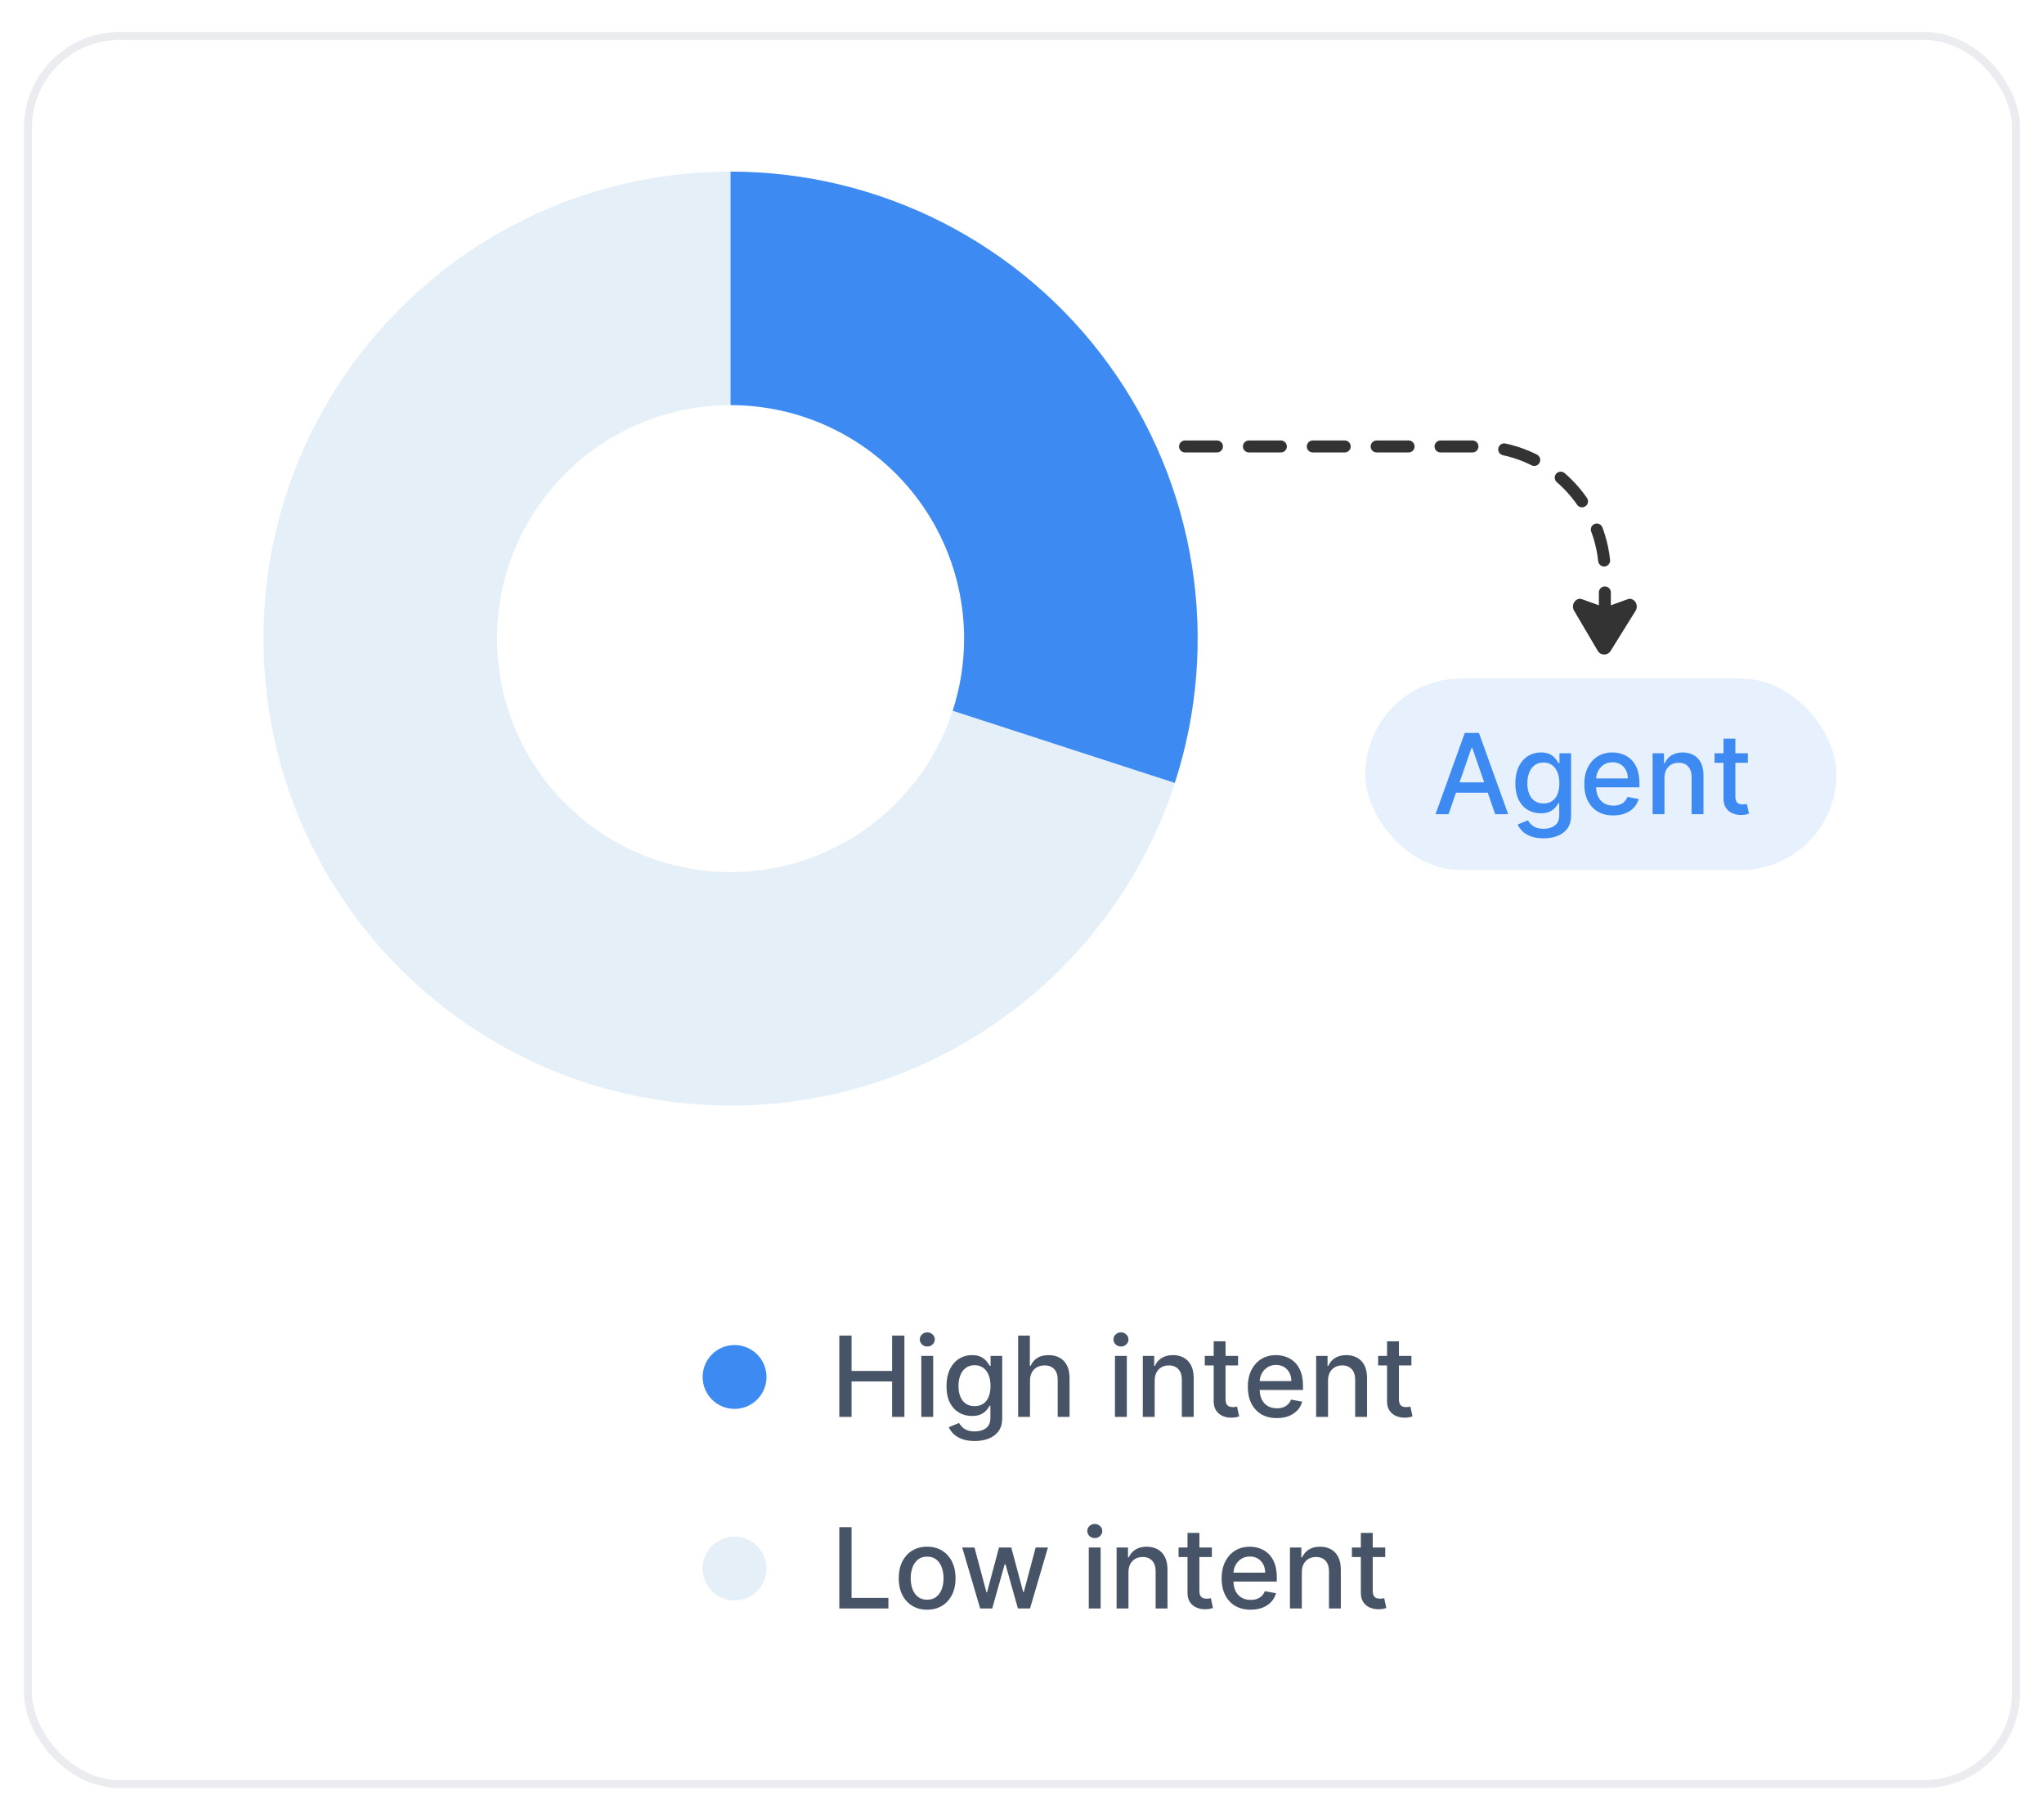 <svg width="256" height="226" viewBox="0 0 256 226" fill="none" xmlns="http://www.w3.org/2000/svg">
<g filter="url(#filter0_dd_53_5210)">
<g clip-path="url(#clip0_53_5210)">
<rect x="3" y="2" width="250" height="220" rx="12" fill="white"/>
<path d="M150 78C150 110.309 123.809 136.5 91.5 136.5C59.191 136.5 33 110.309 33 78C33 45.691 59.191 19.5 91.5 19.5C123.809 19.5 150 45.691 150 78ZM62.25 78C62.25 94.154 75.346 107.25 91.5 107.25C107.654 107.25 120.75 94.154 120.75 78C120.75 61.846 107.654 48.75 91.5 48.75C75.346 48.75 62.25 61.846 62.25 78Z" fill="#E4EFF7"/>
<path d="M91.5 19.5C100.732 19.5 109.833 21.685 118.058 25.876C126.284 30.067 133.401 36.146 138.827 43.615C144.254 51.083 147.836 59.73 149.28 68.849C150.724 77.967 149.99 87.297 147.137 96.078L119.318 87.039C120.745 82.649 121.112 77.983 120.39 73.424C119.668 68.865 117.877 64.542 115.164 60.807C112.451 57.073 108.892 54.034 104.779 51.938C100.666 49.843 96.116 48.75 91.5 48.75L91.5 19.5Z" fill="#3D8BF2"/>
<circle cx="92" cy="170.5" r="4" fill="#3D8BF2"/>
<path d="M105.119 175.5V165.318H106.655V169.743H111.731V165.318H113.272V175.5H111.731V171.06H106.655V175.5H105.119ZM115.39 175.5V167.864H116.876V175.5H115.39ZM116.141 166.685C115.882 166.685 115.66 166.599 115.474 166.427C115.292 166.251 115.201 166.042 115.201 165.8C115.201 165.555 115.292 165.346 115.474 165.174C115.66 164.998 115.882 164.911 116.141 164.911C116.399 164.911 116.62 164.998 116.802 165.174C116.987 165.346 117.08 165.555 117.08 165.8C117.08 166.042 116.987 166.251 116.802 166.427C116.62 166.599 116.399 166.685 116.141 166.685ZM122.078 178.523C121.471 178.523 120.949 178.443 120.512 178.284C120.078 178.125 119.723 177.915 119.448 177.653C119.173 177.391 118.967 177.104 118.831 176.793L120.109 176.266C120.199 176.411 120.318 176.566 120.467 176.728C120.62 176.894 120.825 177.035 121.084 177.151C121.345 177.267 121.682 177.325 122.093 177.325C122.656 177.325 123.122 177.187 123.49 176.912C123.858 176.64 124.042 176.206 124.042 175.609V174.108H123.947C123.858 174.27 123.729 174.451 123.559 174.65C123.394 174.849 123.165 175.021 122.873 175.167C122.582 175.313 122.202 175.386 121.735 175.386C121.132 175.386 120.588 175.245 120.104 174.963C119.624 174.678 119.242 174.259 118.961 173.705C118.682 173.148 118.543 172.464 118.543 171.652C118.543 170.84 118.681 170.144 118.956 169.564C119.234 168.984 119.615 168.54 120.099 168.232C120.583 167.92 121.132 167.764 121.745 167.764C122.219 167.764 122.602 167.844 122.893 168.003C123.185 168.159 123.412 168.341 123.574 168.55C123.74 168.759 123.868 168.942 123.957 169.102H124.067V167.864H125.523V175.669C125.523 176.325 125.371 176.864 125.066 177.285C124.761 177.706 124.348 178.017 123.828 178.219C123.311 178.422 122.728 178.523 122.078 178.523ZM122.063 174.153C122.491 174.153 122.852 174.053 123.147 173.854C123.445 173.652 123.671 173.364 123.823 172.989C123.979 172.612 124.057 172.159 124.057 171.632C124.057 171.118 123.98 170.666 123.828 170.275C123.675 169.884 123.452 169.579 123.157 169.36C122.862 169.138 122.497 169.027 122.063 169.027C121.616 169.027 121.243 169.143 120.944 169.375C120.646 169.604 120.421 169.915 120.268 170.31C120.119 170.704 120.045 171.145 120.045 171.632C120.045 172.133 120.121 172.572 120.273 172.95C120.426 173.327 120.651 173.622 120.949 173.835C121.251 174.047 121.622 174.153 122.063 174.153ZM129.003 170.966V175.5H127.517V165.318H128.983V169.107H129.078C129.257 168.696 129.53 168.369 129.898 168.127C130.266 167.885 130.747 167.764 131.34 167.764C131.864 167.764 132.321 167.872 132.712 168.087C133.107 168.303 133.412 168.624 133.627 169.052C133.846 169.476 133.955 170.006 133.955 170.643V175.5H132.469V170.822C132.469 170.262 132.324 169.827 132.036 169.519C131.748 169.208 131.347 169.052 130.833 169.052C130.482 169.052 130.167 169.126 129.888 169.276C129.613 169.425 129.396 169.643 129.237 169.932C129.081 170.217 129.003 170.562 129.003 170.966ZM139.644 175.5V167.864H141.13V175.5H139.644ZM140.395 166.685C140.136 166.685 139.914 166.599 139.728 166.427C139.546 166.251 139.455 166.042 139.455 165.8C139.455 165.555 139.546 165.346 139.728 165.174C139.914 164.998 140.136 164.911 140.395 164.911C140.653 164.911 140.873 164.998 141.056 165.174C141.241 165.346 141.334 165.555 141.334 165.8C141.334 166.042 141.241 166.251 141.056 166.427C140.873 166.599 140.653 166.685 140.395 166.685ZM144.617 170.966V175.5H143.13V167.864H144.557V169.107H144.651C144.827 168.702 145.102 168.377 145.477 168.132C145.855 167.887 146.33 167.764 146.904 167.764C147.424 167.764 147.88 167.874 148.271 168.092C148.662 168.308 148.965 168.629 149.181 169.057C149.396 169.484 149.504 170.013 149.504 170.643V175.5H148.017V170.822C148.017 170.268 147.873 169.836 147.585 169.524C147.296 169.209 146.9 169.052 146.396 169.052C146.052 169.052 145.745 169.126 145.477 169.276C145.212 169.425 145.001 169.643 144.845 169.932C144.693 170.217 144.617 170.562 144.617 170.966ZM155.062 167.864V169.057H150.891V167.864H155.062ZM152.009 166.034H153.496V173.258C153.496 173.546 153.539 173.763 153.625 173.909C153.711 174.052 153.822 174.149 153.958 174.202C154.097 174.252 154.248 174.277 154.411 174.277C154.53 174.277 154.634 174.269 154.724 174.252C154.813 174.236 154.883 174.222 154.933 174.212L155.201 175.44C155.115 175.473 154.992 175.507 154.833 175.54C154.674 175.576 154.475 175.596 154.237 175.599C153.846 175.606 153.481 175.536 153.143 175.391C152.805 175.245 152.531 175.019 152.323 174.714C152.114 174.41 152.009 174.027 152.009 173.566V166.034ZM159.915 175.654C159.163 175.654 158.515 175.493 157.972 175.172C157.431 174.847 157.014 174.391 156.719 173.805C156.427 173.215 156.281 172.524 156.281 171.732C156.281 170.949 156.427 170.26 156.719 169.663C157.014 169.067 157.425 168.601 157.952 168.266C158.482 167.932 159.102 167.764 159.811 167.764C160.242 167.764 160.66 167.835 161.064 167.978C161.468 168.121 161.831 168.344 162.153 168.649C162.474 168.954 162.728 169.35 162.913 169.837C163.099 170.321 163.192 170.91 163.192 171.602V172.129H157.121V171.016H161.735C161.735 170.625 161.656 170.278 161.496 169.977C161.337 169.672 161.114 169.431 160.825 169.256C160.54 169.08 160.205 168.992 159.821 168.992C159.403 168.992 159.039 169.095 158.727 169.3C158.419 169.503 158.18 169.768 158.011 170.096C157.846 170.421 157.763 170.774 157.763 171.155V172.025C157.763 172.535 157.852 172.969 158.031 173.327C158.214 173.685 158.467 173.959 158.792 174.148C159.117 174.333 159.496 174.426 159.93 174.426C160.212 174.426 160.469 174.386 160.701 174.307C160.933 174.224 161.134 174.101 161.303 173.939C161.472 173.777 161.601 173.576 161.69 173.337L163.097 173.591C162.985 174.005 162.782 174.368 162.491 174.68C162.202 174.988 161.839 175.228 161.402 175.401C160.968 175.57 160.472 175.654 159.915 175.654ZM166.328 170.966V175.5H164.841V167.864H166.268V169.107H166.362C166.538 168.702 166.813 168.377 167.188 168.132C167.566 167.887 168.041 167.764 168.615 167.764C169.135 167.764 169.591 167.874 169.982 168.092C170.373 168.308 170.676 168.629 170.892 169.057C171.107 169.484 171.215 170.013 171.215 170.643V175.5H169.728V170.822C169.728 170.268 169.584 169.836 169.296 169.524C169.007 169.209 168.611 169.052 168.107 169.052C167.763 169.052 167.456 169.126 167.188 169.276C166.923 169.425 166.712 169.643 166.556 169.932C166.404 170.217 166.328 170.562 166.328 170.966ZM176.773 167.864V169.057H172.602V167.864H176.773ZM173.72 166.034H175.207V173.258C175.207 173.546 175.25 173.763 175.336 173.909C175.422 174.052 175.533 174.149 175.669 174.202C175.808 174.252 175.959 174.277 176.122 174.277C176.241 174.277 176.345 174.269 176.435 174.252C176.524 174.236 176.594 174.222 176.644 174.212L176.912 175.44C176.826 175.473 176.703 175.507 176.544 175.54C176.385 175.576 176.186 175.596 175.948 175.599C175.557 175.606 175.192 175.536 174.854 175.391C174.516 175.245 174.242 175.019 174.034 174.714C173.825 174.41 173.72 174.027 173.72 173.566V166.034Z" fill="#475467"/>
<circle cx="92" cy="194.5" r="4" fill="#E4EFF7"/>
<path d="M105.119 199.5V189.318H106.655V198.178H111.268V199.5H105.119ZM116.118 199.654C115.402 199.654 114.778 199.49 114.244 199.162C113.71 198.834 113.296 198.375 113.001 197.785C112.706 197.195 112.559 196.505 112.559 195.717C112.559 194.924 112.706 194.232 113.001 193.638C113.296 193.045 113.71 192.585 114.244 192.256C114.778 191.928 115.402 191.764 116.118 191.764C116.834 191.764 117.459 191.928 117.993 192.256C118.526 192.585 118.94 193.045 119.235 193.638C119.53 194.232 119.678 194.924 119.678 195.717C119.678 196.505 119.53 197.195 119.235 197.785C118.94 198.375 118.526 198.834 117.993 199.162C117.459 199.49 116.834 199.654 116.118 199.654ZM116.123 198.406C116.587 198.406 116.972 198.284 117.277 198.038C117.582 197.793 117.807 197.467 117.953 197.059C118.102 196.651 118.176 196.202 118.176 195.712C118.176 195.224 118.102 194.777 117.953 194.369C117.807 193.958 117.582 193.629 117.277 193.38C116.972 193.131 116.587 193.007 116.123 193.007C115.656 193.007 115.268 193.131 114.96 193.38C114.655 193.629 114.428 193.958 114.279 194.369C114.133 194.777 114.06 195.224 114.06 195.712C114.06 196.202 114.133 196.651 114.279 197.059C114.428 197.467 114.655 197.793 114.96 198.038C115.268 198.284 115.656 198.406 116.123 198.406ZM122.76 199.5L120.513 191.864H122.049L123.546 197.472H123.62L125.122 191.864H126.658L128.15 197.447H128.224L129.711 191.864H131.247L129.005 199.5H127.488L125.937 193.987H125.823L124.272 199.5H122.76ZM136.363 199.5V191.864H137.849V199.5H136.363ZM137.113 190.685C136.855 190.685 136.633 190.599 136.447 190.427C136.265 190.251 136.174 190.042 136.174 189.8C136.174 189.555 136.265 189.346 136.447 189.174C136.633 188.998 136.855 188.911 137.113 188.911C137.372 188.911 137.592 188.998 137.775 189.174C137.96 189.346 138.053 189.555 138.053 189.8C138.053 190.042 137.96 190.251 137.775 190.427C137.592 190.599 137.372 190.685 137.113 190.685ZM141.335 194.966V199.5H139.849V191.864H141.276V193.107H141.37C141.546 192.702 141.821 192.377 142.195 192.132C142.573 191.887 143.049 191.764 143.622 191.764C144.143 191.764 144.598 191.874 144.99 192.092C145.381 192.308 145.684 192.629 145.899 193.057C146.115 193.484 146.222 194.013 146.222 194.643V199.5H144.736V194.822C144.736 194.268 144.592 193.836 144.303 193.524C144.015 193.209 143.619 193.052 143.115 193.052C142.771 193.052 142.464 193.126 142.195 193.276C141.93 193.425 141.72 193.643 141.564 193.932C141.412 194.217 141.335 194.562 141.335 194.966ZM151.781 191.864V193.057H147.61V191.864H151.781ZM148.728 190.034H150.215V197.258C150.215 197.546 150.258 197.763 150.344 197.909C150.43 198.052 150.541 198.149 150.677 198.202C150.816 198.252 150.967 198.277 151.129 198.277C151.249 198.277 151.353 198.269 151.443 198.252C151.532 198.236 151.602 198.222 151.651 198.212L151.92 199.44C151.834 199.473 151.711 199.507 151.552 199.54C151.393 199.576 151.194 199.596 150.955 199.599C150.564 199.606 150.2 199.536 149.862 199.391C149.524 199.245 149.25 199.019 149.041 198.714C148.833 198.41 148.728 198.027 148.728 197.566V190.034ZM156.634 199.654C155.882 199.654 155.234 199.493 154.69 199.172C154.15 198.847 153.732 198.391 153.438 197.805C153.146 197.215 153 196.524 153 195.732C153 194.949 153.146 194.26 153.438 193.663C153.732 193.067 154.143 192.601 154.67 192.266C155.201 191.932 155.821 191.764 156.53 191.764C156.961 191.764 157.378 191.835 157.783 191.978C158.187 192.121 158.55 192.344 158.871 192.649C159.193 192.954 159.446 193.35 159.632 193.837C159.818 194.321 159.911 194.91 159.911 195.602V196.129H153.84V195.016H158.454C158.454 194.625 158.374 194.278 158.215 193.977C158.056 193.672 157.832 193.431 157.544 193.256C157.259 193.08 156.924 192.992 156.54 192.992C156.122 192.992 155.758 193.095 155.446 193.3C155.138 193.503 154.899 193.768 154.73 194.096C154.564 194.421 154.482 194.774 154.482 195.155V196.025C154.482 196.535 154.571 196.969 154.75 197.327C154.932 197.685 155.186 197.959 155.511 198.148C155.835 198.333 156.215 198.426 156.649 198.426C156.931 198.426 157.188 198.386 157.42 198.307C157.652 198.224 157.852 198.101 158.021 197.939C158.19 197.777 158.32 197.576 158.409 197.337L159.816 197.591C159.703 198.005 159.501 198.368 159.21 198.68C158.921 198.988 158.558 199.228 158.121 199.401C157.687 199.57 157.191 199.654 156.634 199.654ZM163.046 194.966V199.5H161.56V191.864H162.987V193.107H163.081C163.257 192.702 163.532 192.377 163.906 192.132C164.284 191.887 164.76 191.764 165.333 191.764C165.854 191.764 166.309 191.874 166.7 192.092C167.092 192.308 167.395 192.629 167.61 193.057C167.826 193.484 167.933 194.013 167.933 194.643V199.5H166.447V194.822C166.447 194.268 166.303 193.836 166.014 193.524C165.726 193.209 165.33 193.052 164.826 193.052C164.481 193.052 164.175 193.126 163.906 193.276C163.641 193.425 163.431 193.643 163.275 193.932C163.123 194.217 163.046 194.562 163.046 194.966ZM173.492 191.864V193.057H169.32V191.864H173.492ZM170.439 190.034H171.926V197.258C171.926 197.546 171.969 197.763 172.055 197.909C172.141 198.052 172.252 198.149 172.388 198.202C172.527 198.252 172.678 198.277 172.84 198.277C172.96 198.277 173.064 198.269 173.154 198.252C173.243 198.236 173.313 198.222 173.362 198.212L173.631 199.44C173.545 199.473 173.422 199.507 173.263 199.54C173.104 199.576 172.905 199.596 172.666 199.599C172.275 199.606 171.911 199.536 171.573 199.391C171.235 199.245 170.961 199.019 170.752 198.714C170.544 198.41 170.439 198.027 170.439 197.566V190.034Z" fill="#475467"/>
<g style="mix-blend-mode:multiply">
<rect x="171" y="83" width="59" height="24" rx="12" fill="#B9D5FA" fill-opacity="0.35"/>
<path d="M181.422 100H179.791L183.455 89.818H185.23L188.894 100H187.264L184.385 91.668H184.306L181.422 100ZM181.695 96.013H186.985V97.305H181.695V96.013ZM193.324 103.023C192.718 103.023 192.195 102.943 191.758 102.784C191.324 102.625 190.969 102.415 190.694 102.153C190.419 101.891 190.213 101.604 190.078 101.293L191.355 100.766C191.445 100.911 191.564 101.066 191.713 101.228C191.866 101.394 192.071 101.535 192.33 101.651C192.592 101.767 192.928 101.825 193.339 101.825C193.902 101.825 194.368 101.687 194.736 101.412C195.104 101.14 195.288 100.706 195.288 100.109V98.608H195.193C195.104 98.77 194.975 98.951 194.806 99.15C194.64 99.349 194.411 99.521 194.119 99.667C193.828 99.813 193.448 99.886 192.981 99.886C192.378 99.886 191.834 99.745 191.35 99.463C190.87 99.178 190.489 98.759 190.207 98.205C189.928 97.648 189.789 96.964 189.789 96.152C189.789 95.34 189.927 94.644 190.202 94.064C190.48 93.484 190.861 93.04 191.345 92.731C191.829 92.42 192.378 92.264 192.991 92.264C193.465 92.264 193.848 92.344 194.139 92.503C194.431 92.659 194.658 92.841 194.82 93.05C194.986 93.258 195.114 93.442 195.203 93.602H195.313V92.364H196.769V100.169C196.769 100.825 196.617 101.364 196.312 101.785C196.007 102.206 195.594 102.517 195.074 102.719C194.557 102.922 193.974 103.023 193.324 103.023ZM193.309 98.653C193.737 98.653 194.098 98.553 194.393 98.354C194.691 98.152 194.917 97.864 195.069 97.489C195.225 97.112 195.303 96.659 195.303 96.132C195.303 95.618 195.227 95.166 195.074 94.775C194.922 94.384 194.698 94.079 194.403 93.86C194.108 93.638 193.743 93.527 193.309 93.527C192.862 93.527 192.489 93.643 192.191 93.875C191.892 94.104 191.667 94.415 191.514 94.81C191.365 95.204 191.291 95.645 191.291 96.132C191.291 96.633 191.367 97.072 191.519 97.45C191.672 97.827 191.897 98.122 192.195 98.335C192.497 98.547 192.868 98.653 193.309 98.653ZM202.054 100.154C201.302 100.154 200.654 99.993 200.11 99.672C199.57 99.347 199.152 98.891 198.857 98.305C198.566 97.715 198.42 97.024 198.42 96.231C198.42 95.449 198.566 94.76 198.857 94.163C199.152 93.567 199.563 93.101 200.09 92.766C200.621 92.432 201.24 92.264 201.95 92.264C202.381 92.264 202.798 92.335 203.203 92.478C203.607 92.621 203.97 92.844 204.291 93.149C204.613 93.454 204.866 93.85 205.052 94.337C205.238 94.821 205.33 95.41 205.33 96.102V96.629H199.26V95.516H203.874C203.874 95.124 203.794 94.778 203.635 94.477C203.476 94.172 203.252 93.931 202.964 93.756C202.679 93.58 202.344 93.492 201.96 93.492C201.542 93.492 201.177 93.595 200.866 93.8C200.558 94.003 200.319 94.268 200.15 94.596C199.984 94.921 199.901 95.274 199.901 95.655V96.525C199.901 97.035 199.991 97.469 200.17 97.827C200.352 98.185 200.606 98.459 200.931 98.648C201.255 98.833 201.635 98.926 202.069 98.926C202.351 98.926 202.608 98.886 202.84 98.807C203.072 98.724 203.272 98.601 203.441 98.439C203.61 98.276 203.74 98.076 203.829 97.837L205.236 98.091C205.123 98.505 204.921 98.868 204.629 99.18C204.341 99.488 203.978 99.728 203.541 99.901C203.106 100.07 202.611 100.154 202.054 100.154ZM208.466 95.466V100H206.98V92.364H208.407V93.606H208.501C208.677 93.202 208.952 92.877 209.326 92.632C209.704 92.387 210.18 92.264 210.753 92.264C211.274 92.264 211.729 92.374 212.12 92.592C212.511 92.808 212.815 93.129 213.03 93.557C213.246 93.984 213.353 94.513 213.353 95.143V100H211.867V95.322C211.867 94.768 211.723 94.336 211.434 94.024C211.146 93.709 210.75 93.552 210.246 93.552C209.901 93.552 209.595 93.626 209.326 93.776C209.061 93.925 208.851 94.144 208.695 94.432C208.542 94.717 208.466 95.062 208.466 95.466ZM218.912 92.364V93.557H214.74V92.364H218.912ZM215.859 90.534H217.346V97.758C217.346 98.046 217.389 98.263 217.475 98.409C217.561 98.552 217.672 98.649 217.808 98.702C217.947 98.752 218.098 98.777 218.26 98.777C218.38 98.777 218.484 98.769 218.574 98.752C218.663 98.736 218.733 98.722 218.782 98.712L219.051 99.94C218.965 99.974 218.842 100.007 218.683 100.04C218.524 100.076 218.325 100.096 218.086 100.099C217.695 100.106 217.331 100.036 216.993 99.891C216.654 99.745 216.381 99.519 216.172 99.215C215.963 98.91 215.859 98.527 215.859 98.066V90.534Z" fill="#3D8BF2"/>
</g>
<path d="M148.419 53.931H185C193.837 53.931 201 61.095 201 69.931V78.346" stroke="#333333" stroke-width="1.5" stroke-linecap="round" stroke-dasharray="4 4"/>
<path d="M201.72 79.547L204.847 74.516C205.222 73.913 204.866 73.136 204.219 73.016C204.106 72.995 203.99 73.02 203.881 73.059L201 74.098L198.119 73.059C198.01 73.02 197.894 72.995 197.781 73.016C197.143 73.134 196.785 73.892 197.14 74.495L200.103 79.527C200.469 80.149 201.339 80.16 201.72 79.547Z" fill="#333333"/>
</g>
<rect x="3.5" y="2.5" width="249" height="219" rx="11.5" stroke="#EAECF0"/>
</g>
<defs>
<filter id="filter0_dd_53_5210" x="0" y="0" width="256" height="226" filterUnits="userSpaceOnUse" color-interpolation-filters="sRGB">
<feFlood flood-opacity="0" result="BackgroundImageFix"/>
<feColorMatrix in="SourceAlpha" type="matrix" values="0 0 0 0 0 0 0 0 0 0 0 0 0 0 0 0 0 0 127 0" result="hardAlpha"/>
<feOffset dy="1"/>
<feGaussianBlur stdDeviation="1"/>
<feColorMatrix type="matrix" values="0 0 0 0 0.063 0 0 0 0 0.094 0 0 0 0 0.157 0 0 0 0.06 0"/>
<feBlend mode="normal" in2="BackgroundImageFix" result="effect1_dropShadow_53_5210"/>
<feColorMatrix in="SourceAlpha" type="matrix" values="0 0 0 0 0 0 0 0 0 0 0 0 0 0 0 0 0 0 127 0" result="hardAlpha"/>
<feOffset dy="1"/>
<feGaussianBlur stdDeviation="1.5"/>
<feColorMatrix type="matrix" values="0 0 0 0 0.063 0 0 0 0 0.094 0 0 0 0 0.157 0 0 0 0.1 0"/>
<feBlend mode="normal" in2="effect1_dropShadow_53_5210" result="effect2_dropShadow_53_5210"/>
<feBlend mode="normal" in="SourceGraphic" in2="effect2_dropShadow_53_5210" result="shape"/>
</filter>
<clipPath id="clip0_53_5210">
<rect x="3" y="2" width="250" height="220" rx="12" fill="white"/>
</clipPath>
</defs>
</svg>
